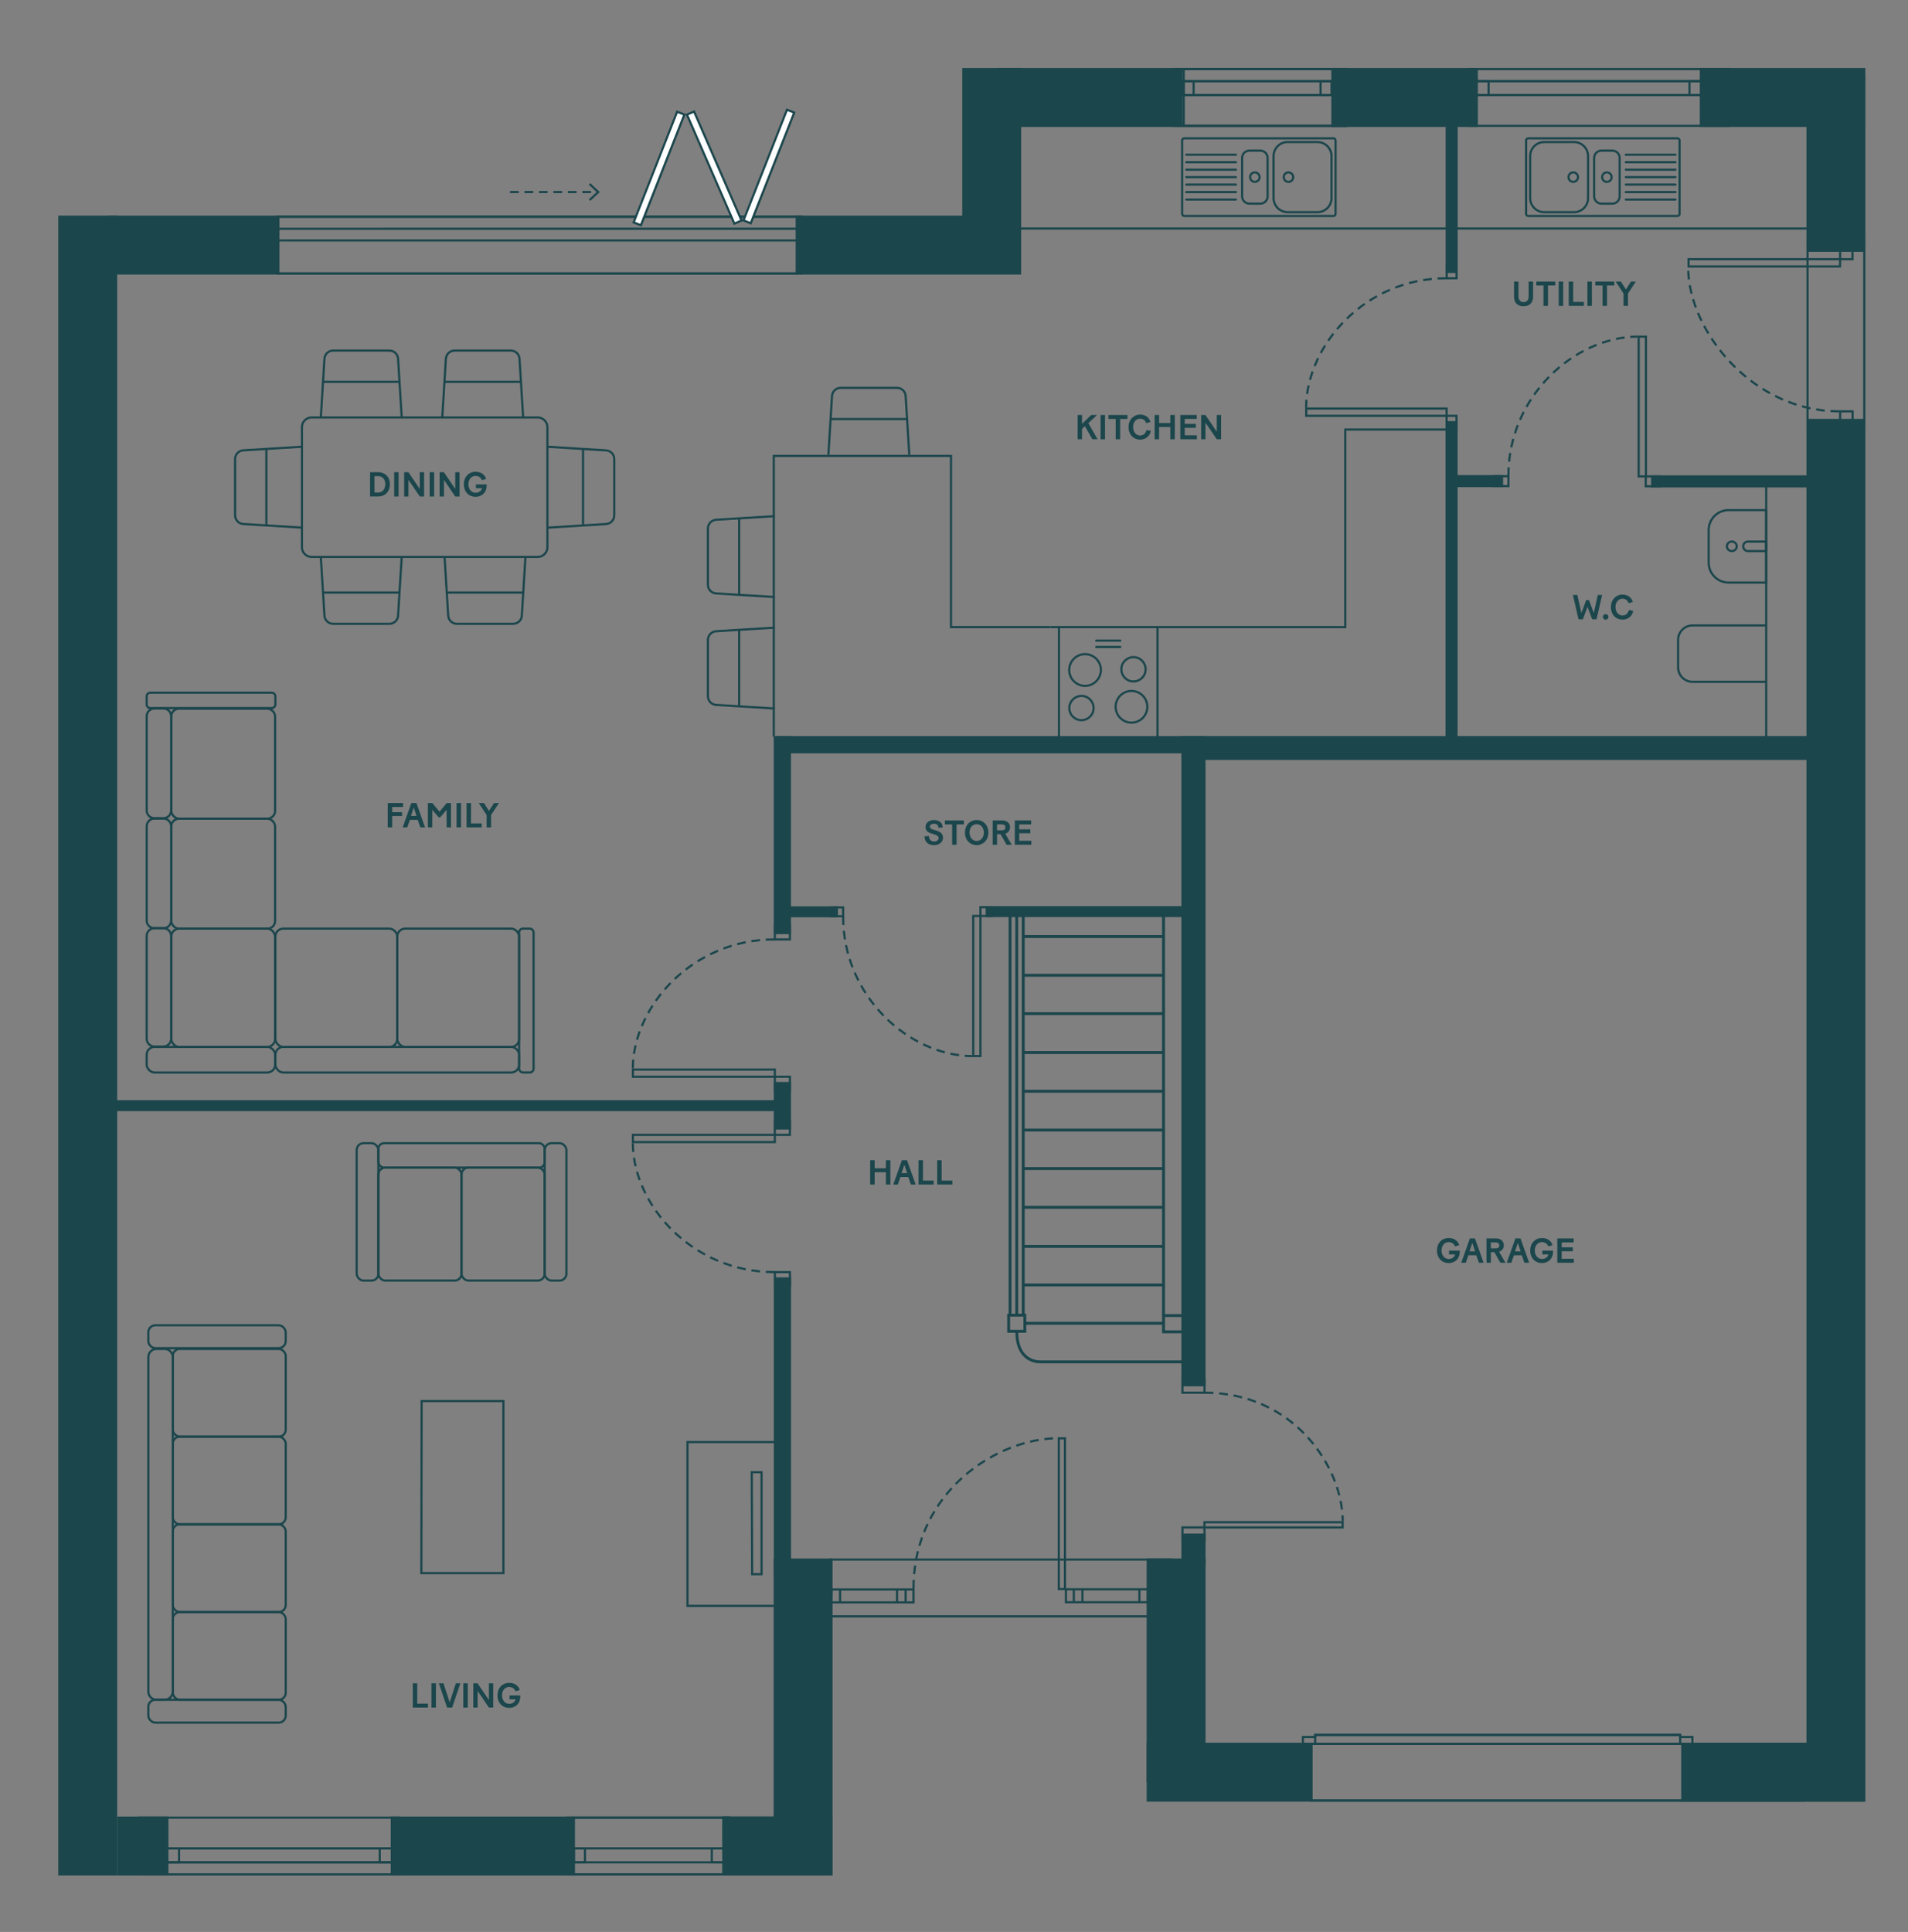<?xml version="1.0" encoding="UTF-8"?> <svg xmlns="http://www.w3.org/2000/svg" xmlns:xlink="http://www.w3.org/1999/xlink" id="Layer_1" data-name="Layer 1" viewBox="0 0 659.74 667.91"><rect x="0" y="0" width="659.74" height="667.91" fill="#808080" stroke="none"/><defs><style> .cls-1 { stroke-miterlimit: 10; stroke-width: .75px; } .cls-1, .cls-2, .cls-3, .cls-4, .cls-5, .cls-6, .cls-7, .cls-8, .cls-9, .cls-10, .cls-11 { fill: none; } .cls-1, .cls-3, .cls-4, .cls-7, .cls-10, .cls-11 { stroke: #1b464c; } .cls-2 { clip-path: url(#clippath-2); } .cls-12 { fill: #fff; } .cls-3 { stroke-linecap: round; } .cls-3, .cls-7, .cls-10, .cls-11 { stroke-miterlimit: 10; } .cls-3, .cls-10, .cls-11 { stroke-width: .75px; } .cls-4 { stroke-miterlimit: 10; stroke-width: .75px; } .cls-5 { clip-path: url(#clippath-3); } .cls-13 { fill: #1b464c; } .cls-8 { clip-path: url(#clippath); } .cls-9 { clip-path: url(#clippath-1); } .cls-11 { stroke-dasharray: 0 0 0 0 0 0 0 0 0 0 3 2; } </style><clipPath id="clippath"><rect class="cls-6" x="-52.99" y="-52.59" width="1190.55" height="841.89"></rect></clipPath><clipPath id="clippath-1"><rect class="cls-6" x="-52.99" y="-52.59" width="1190.55" height="841.89"></rect></clipPath><clipPath id="clippath-2"><rect class="cls-6" x="-52.99" y="-52.59" width="1190.55" height="841.89"></rect></clipPath><clipPath id="clippath-3"><rect class="cls-6" x="-52.99" y="-52.59" width="1190.55" height="841.89"></rect></clipPath></defs><g class="cls-8"><g><rect class="cls-13" x="20.15" y="74.54" width="20.37" height="573.83"></rect><rect class="cls-13" x="40.51" y="628.01" width="17.73" height="20.37"></rect><rect class="cls-13" x="135.11" y="628.01" width="63.28" height="20.37"></rect><rect class="cls-13" x="267.51" y="538.79" width="20.37" height="109.58"></rect><rect class="cls-13" x="249.78" y="628.01" width="17.73" height="20.37"></rect><rect class="cls-13" x="37.39" y="74.55" width="59.25" height="20.37"></rect><rect class="cls-13" x="275.11" y="74.55" width="77.97" height="20.37"></rect><rect class="cls-13" x="332.72" y="23.52" width="20.37" height="68.15"></rect><rect class="cls-13" x="345" y="23.52" width="63.94" height="20.37"></rect><rect class="cls-13" x="460.34" y="23.52" width="50.68" height="20.37"></rect><rect class="cls-13" x="587.75" y="23.52" width="57.24" height="20.37"></rect><rect class="cls-13" x="624.63" y="25.87" width="20.37" height="61.2"></rect><rect class="cls-13" x="624.63" y="144.81" width="20.37" height="478.04"></rect><rect class="cls-13" x="581.32" y="602.49" width="63.52" height="20.37"></rect><rect class="cls-13" x="396.49" y="602.49" width="57.02" height="20.37"></rect><rect class="cls-13" x="396.48" y="538.78" width="20.37" height="77.41"></rect><path class="cls-13" d="m644.25,81.87v65.32h-18.88v-65.32h18.88Zm.75-.75h-20.38v66.82h20.38v-66.82Z"></path><path class="cls-13" d="m623.58,603.24v18.87h-169.76v-18.87h169.76Zm.75-.75h-171.26v20.37h171.26v-20.37Z"></path><polyline class="cls-10" points="454.75 600.5 454.75 599.8 580.96 599.8 580.96 600.68"></polyline><path class="cls-13" d="m623.58,603.24v18.87h-169.76v-18.87h169.76Zm.75-.75h-171.26v20.37h171.26v-20.37Z"></path><rect class="cls-10" x="450.51" y="600.51" width="4.24" height="2.36"></rect><rect class="cls-10" x="580.96" y="600.51" width="4.24" height="2.36"></rect><polyline class="cls-10" points="454.75 600.5 454.75 599.8 580.96 599.8 580.96 600.68"></polyline><rect class="cls-13" x="408.5" y="530.19" width="8.35" height="10.85"></rect><path class="cls-13" d="m276.81,75.3v18.87H96.38v-18.87h180.43Zm.75-.75H95.63v20.37h181.93v-20.37Z"></path><path class="cls-13" d="m276.87,79.47v3.28H96.29v-3.28h180.58Zm.75-.75H95.54v4.78h182.07v-4.78h0Z"></path><path class="cls-13" d="m276.81,75.3v18.87H96.38v-18.87h180.43Zm.75-.75H95.63v20.37h181.93v-20.37Z"></path><path class="cls-13" d="m465.17,24.27v18.87h-55.49v-18.87s55.49,0,55.49,0Zm.75-.75h-56.99v20.37h56.99s0-20.37,0-20.37Z"></path><path class="cls-13" d="m465.16,28.43v4.08h-55.53v-4.08h55.53Zm.75-.75h-57.03v5.58h57.03v-5.58Z"></path><path class="cls-13" d="m465.17,24.27v18.87h-58.85v-18.87s58.85,0,58.85,0Zm.75-.75h-60.35v20.37h60.35s0-20.37,0-20.37Z"></path><path class="cls-13" d="m465.16,28.43v4.08h-58.9v-4.08h58.9Zm.75-.75h-60.4v5.58h60.4v-5.58Z"></path><path class="cls-13" d="m412.35,28.43v4.08h-3.06v-4.08h3.06Zm.75-.75h-4.56v5.58h4.56v-5.58Z"></path><path class="cls-13" d="m460.05,32.51h-3.06v-4.08h3.06v4.08Zm.75-4.83h-4.56v5.58h4.56v-5.58Z"></path><path class="cls-13" d="m597.61,28.42v4.08h-86.78v-4.07h86.78Zm.75-.75h-88.28v5.58h88.28v-5.58Z"></path><path class="cls-13" d="m597.62,24.26v18.87h-89.29v-18.87h89.29Zm.75-.75h-90.79v20.37h90.79v-20.37Z"></path><path class="cls-13" d="m597.61,28.42v4.08h-89.35v-4.07h89.35Zm.75-.75h-90.85v5.58h90.85v-5.58Z"></path><path class="cls-13" d="m514.34,28.43v4.08h-5.02v-4.08h5.02Zm.75-.75h-6.52v5.58h6.52v-5.58Z"></path><path class="cls-13" d="m589.92,28.43v4.08h-5.36v-4.08h5.36Zm.75-.75h-6.86v5.58h6.86v-5.58Z"></path><path class="cls-13" d="m135.17,639.39v4.08H48.39v-4.07h86.78Zm.75-.75H47.64v5.58h88.28v-5.58Z"></path><path class="cls-13" d="m137.66,628.75v18.87H48.37v-18.87h89.29Zm.75-.75H47.63v20.37h90.79v-20.37h-.01Z"></path><path class="cls-13" d="m137.74,639.39v4.08H48.39v-4.07h89.35Zm.75-.75H47.64v5.58h90.85v-5.58Z"></path><path class="cls-13" d="m61.54,639.38v4.08h-5.46v-4.08h5.46Zm.75-.75h-6.96v5.58h6.96v-5.58Z"></path><path class="cls-13" d="m137.14,639.38v4.08h-5.46v-4.08h5.46Zm.75-.75h-6.96v5.58h6.96v-5.58Z"></path><path class="cls-13" d="m251.78,628.76v18.87h-52.97v-18.87h52.97Zm.75-.75h-54.47v20.37h54.47v-20.37Z"></path><path class="cls-13" d="m251.51,628.76v18.87h-55.07v-18.87h55.07Zm.75-.75h-56.57v20.37h56.57v-20.37Z"></path><path class="cls-13" d="m252.51,639.39v4.08h-53.7v-4.08h53.7Zm.75-.75h-55.2v5.58h55.2v-5.58Z"></path><path class="cls-13" d="m252.61,639.38v4.08h-6.11v-4.08h6.11Zm.75-.75h-7.61v5.58h7.61v-5.58Z"></path><path class="cls-13" d="m201.89,643.46h-6.85v-4.08h6.85v4.08Zm.75-4.83h-8.35v5.58h8.35v-5.58Z"></path><path class="cls-13" d="m404.37,539.54v18.88h-116.96v-18.88h116.96Zm.75-.75h-118.46v20.38h118.46v-20.38Z"></path><rect class="cls-13" x="249.81" y="628.01" width="38.02" height="20.37"></rect><rect class="cls-12" x="207.32" y="56.9" width="41.1" height="2.7" transform="translate(90.3 249.01) rotate(-68.54)"></rect><path class="cls-13" d="m234.35,39.12l1.81.71-14.77,37.55-1.81-.71,14.77-37.55Zm-.42-.97l-15.31,38.95,3.21,1.26,15.31-38.95s-3.21-1.26-3.21-1.26Z"></path><rect class="cls-12" x="245.28" y="56.2" width="41.1" height="2.7" transform="translate(115.01 283.9) rotate(-68.54)"></rect><path class="cls-13" d="m272.33,38.43l1.81.71-14.77,37.55-1.81-.71s14.77-37.55,14.77-37.55Zm-.42-.97l-15.31,38.95,3.21,1.26,15.31-38.95s-3.21-1.26-3.21-1.26Z"></path><rect class="cls-12" x="245.63" y="37.39" width="2.7" height="41.1" transform="translate(-2.59 103.46) rotate(-23.54)"></rect><path class="cls-13" d="m239.8,39.05l16.11,36.99-1.78.78-16.11-36.99,1.79-.78h0Zm.39-.99l-3.16,1.38,16.71,38.37,3.16-1.38s-16.71-38.37-16.71-38.37Z"></path><line class="cls-11" x1="176.36" y1="66.39" x2="206.59" y2="66.39"></line><polygon class="cls-13" points="204.11 69.45 203.59 68.9 206.3 66.39 203.59 63.87 204.11 63.32 207.4 66.39 204.11 69.45"></polygon><rect class="cls-13" x="267.57" y="441.59" width="5.95" height="103.02"></rect><path class="cls-13" d="m272.77,444.1h-4.46v-3.94h4.46v3.94Zm.75-4.69h-5.96v5.44h5.96v-5.44Z"></path><rect class="cls-13" x="267.55" y="374.06" width="5.95" height="16.44"></rect><path class="cls-13" d="m272.75,376.56h-4.46v-3.94h4.46v3.94Zm.75-4.69h-5.96v5.44h5.96v-5.44Z"></path><path class="cls-13" d="m272.75,391.96h-4.46v-3.94h4.46v3.94Zm.75-4.69h-5.96v5.44h5.96v-5.44Z"></path><rect class="cls-13" x="267.55" y="254.48" width="5.95" height="68.47"></rect><path class="cls-13" d="m272.75,324.4h-4.46v-3.94h4.46v3.94Zm.75-4.69h-5.96v5.44h5.96v-5.44Z"></path><rect class="cls-13" x="268.35" y="254.48" width="145.19" height="5.95"></rect><rect class="cls-13" x="408.49" y="254.48" width="8.35" height="224.79"></rect><path class="cls-13" d="m416.1,481.11h-6.87v-3.94h6.87v3.94Zm.75-4.69h-8.37v5.44h8.37v-5.44Z"></path><rect class="cls-13" x="412.96" y="254.47" width="218.11" height="8.24"></rect><rect class="cls-13" x="499.83" y="145.59" width="4.17" height="111.05"></rect><path class="cls-13" d="m503.25,148.07h-2.68v-3.94h2.68v3.94Zm.75-4.69h-4.18v5.44h4.18v-5.44Z"></path><rect class="cls-13" x="502.03" y="164.25" width="17.7" height="4.17"></rect><path class="cls-13" d="m521.2,167.68h-4.2v-2.67h4.2v2.67Zm.75-3.42h-5.7v4.17h5.7v-4.17Z"></path><rect class="cls-13" x="570.91" y="164.34" width="60.86" height="4.17"></rect><path class="cls-13" d="m573.64,167.75h-4.2v-2.67h4.2v2.67Zm.75-3.42h-5.7v4.17h5.7v-4.17Z"></path><rect class="cls-13" x="499.86" y="38.03" width="4.17" height="56.35"></rect><path class="cls-13" d="m503.28,95.83h-2.68v-3.94h2.68v3.94Zm.75-4.69h-4.18v5.44h4.18v-5.44Z"></path><rect class="cls-13" x="40.19" y="380.35" width="231.1" height="3.78"></rect><rect class="cls-13" x="272.11" y="313.34" width="17.63" height="3.78"></rect><path class="cls-13" d="m291.16,316.37h-3.24v-2.28h3.24v2.28Zm.75-3.03h-4.74v3.78h4.74v-3.78Z"></path><rect class="cls-13" x="340.81" y="313.27" width="71.59" height="3.78"></rect><path class="cls-13" d="m342.63,316.29h-3.24v-2.28h3.24v2.28Zm.75-3.03h-4.74v3.78h4.74v-3.78Z"></path><polygon class="cls-7" points="408.83 460.43 402.32 460.43 402.32 454.81 409.8 454.81 409.8 460.43 408.83 460.43"></polygon><rect class="cls-7" x="348.77" y="454.67" width="5.59" height="5.59"></rect><line class="cls-7" x1="402.32" y1="316.43" x2="402.32" y2="454.82"></line><g class="cls-9"><g><path class="cls-7" d="m408.82,470.81h-48.98s-8.25.63-8.25-10.44"></path><line class="cls-7" x1="349.25" y1="454.41" x2="349.25" y2="316.29"></line><line class="cls-7" x1="353.81" y1="454.6" x2="353.81" y2="316.31"></line><line class="cls-7" x1="354.21" y1="457.48" x2="402.37" y2="457.48"></line><line class="cls-7" x1="353.81" y1="444.23" x2="402.17" y2="444.23"></line><line class="cls-7" x1="353.87" y1="430.9" x2="402.44" y2="430.9"></line><line class="cls-7" x1="353.81" y1="417.38" x2="402.17" y2="417.38"></line><line class="cls-7" x1="353.74" y1="403.99" x2="402.31" y2="403.99"></line><line class="cls-7" x1="353.74" y1="390.67" x2="402.37" y2="390.67"></line><line class="cls-7" x1="353.87" y1="377.27" x2="402.17" y2="377.27"></line><line class="cls-7" x1="353.81" y1="363.88" x2="402.1" y2="363.88"></line><line class="cls-7" x1="353.81" y1="350.43" x2="402.24" y2="350.43"></line><line class="cls-7" x1="353.81" y1="337.17" x2="402.37" y2="337.17"></line><line class="cls-7" x1="353.74" y1="323.78" x2="402.37" y2="323.78"></line><line class="cls-7" x1="351.56" y1="454.65" x2="351.56" y2="315.69"></line><path class="cls-13" d="m416.1,532.37h-6.87v-3.94h6.87v3.94Zm.75-4.69h-8.37v5.44h8.37v-5.44Z"></path><polygon class="cls-10" points="287.61 549.49 315.87 549.49 315.87 553.97 287.46 553.97 287.61 549.49"></polygon><line class="cls-10" x1="290.48" y1="554.01" x2="290.48" y2="549.39"></line><line class="cls-10" x1="310.18" y1="553.92" x2="310.18" y2="549.64"></line><line class="cls-10" x1="313.15" y1="549.54" x2="313.15" y2="554.01"></line><polygon class="cls-10" points="396.84 553.92 368.58 553.92 368.58 549.44 396.99 549.44 396.84 553.92"></polygon><line class="cls-10" x1="393.97" y1="549.39" x2="393.97" y2="554.01"></line><line class="cls-10" x1="374.27" y1="549.49" x2="374.27" y2="553.77"></line><line class="cls-10" x1="371.3" y1="553.87" x2="371.3" y2="549.39"></line></g></g><path class="cls-13" d="m499.82,143.38h-47.79v-1.76h47.79v1.76Zm.75-2.51h-49.29v3.26h49.29v-3.26Z"></path><g class="cls-2"><g><path class="cls-11" d="m500.06,96.21c-27.84-.06-48.29,23.02-48.44,44.67"></path><path class="cls-13" d="m635.88,89.98v1.76h-51.64v-1.76h51.64Zm.75-.75h-53.14v3.26h53.14v-3.26Z"></path><path class="cls-11" d="m635.95,142.2c-30.02.06-52.06-27.81-52.22-49.45"></path><polyline class="cls-10" points="636.26 86.66 636.26 89.61 640.54 89.61 640.54 86.29"></polyline><polyline class="cls-10" points="636.27 145.01 636.27 142.21 640.57 142.21 640.57 145.18"></polyline><path class="cls-13" d="m568.75,164.33h-1.76v-47.57h1.76v47.57Zm.75-48.32h-3.26v49.07h3.26v-49.07Z"></path><path class="cls-11" d="m521.57,164.58c-.06-27.72,23.02-48.07,44.67-48.22"></path><path class="cls-13" d="m267.54,371.88h-48.33v-1.75h48.33v1.75Zm.75-2.5h-49.83v3.25h49.83v-3.25Z"></path><path class="cls-11" d="m267.77,324.78c-28.15-.06-48.82,22.98-48.97,44.6"></path><path class="cls-13" d="m267.54,394.46h-48.33v-1.75h48.33v1.75Zm.75-2.5h-49.83v3.25h49.83v-3.25Z"></path><path class="cls-11" d="m267.78,439.78c-28.15.06-48.83-22.96-48.97-44.57"></path><path class="cls-13" d="m338.64,364.71h-1.75v-47.67h1.75v47.67h0Zm.75-48.42h-3.25v49.17h3.25v-49.17Z"></path><path class="cls-11" d="m291.54,316.8c-.06,27.78,22.98,48.18,44.6,48.32"></path><path class="cls-13" d="m367.86,548.98h-1.38v-51.36h1.38v51.36Zm.75-52.11h-2.88v52.86h2.88v-52.86Z"></path><path class="cls-11" d="m315.87,549.18c0-33.71,29.23-51.95,49.87-51.95"></path><path class="cls-13" d="m463.87,527.69h-47.02v-1.07h47.02v1.07Zm.75-1.82h-48.52v2.57h48.52v-2.57Z"></path><path class="cls-11" d="m416.6,481.48c30.94,0,47.68,25.97,47.68,44.39"></path></g></g><polyline class="cls-10" points="267.56 254.67 267.56 157.61 328.83 157.61 328.83 216.81 363.25 216.81"></polyline><polyline class="cls-10" points="363.25 216.81 465.17 216.81 465.17 148.51 501.13 148.51"></polyline><line class="cls-10" x1="351.42" y1="79" x2="626.46" y2="79"></line><line class="cls-10" x1="610.7" y1="168.08" x2="610.7" y2="255.58"></line><polygon class="cls-10" points="145.79 484.37 174.06 484.37 174.06 543.85 145.69 543.85 145.79 484.37"></polygon><polyline class="cls-10" points="268.21 498.54 237.71 498.54 237.71 555.18 267.8 555.18"></polyline><polygon class="cls-10" points="259.94 508.97 263.33 508.97 263.33 544.21 260.07 544.21 259.94 508.97"></polygon><g class="cls-5"><g><path class="cls-10" d="m610.69,201.4v-25.05h-12.97c-3.81,0-6.9,3.09-6.9,6.9v11.26c0,3.81,3.09,6.89,6.9,6.89h12.97Z"></path><path class="cls-10" d="m610.69,187.23v3.3h-6.29c-.91,0-1.65-.74-1.65-1.65s.74-1.65,1.65-1.65h6.29Z"></path><path class="cls-10" d="m598.82,190.52c.94,0,1.7-.74,1.7-1.65s-.76-1.65-1.7-1.65-1.7.74-1.7,1.65.76,1.65,1.7,1.65Z"></path><path class="cls-10" d="m610.95,216.22h-25.71c-2.76,0-5,2.24-5,5v9.5c0,2.76,2.24,5,5,5h25.71"></path><path class="cls-10" d="m286.44,157.2l1.25-20.24c.07-1.61,1.39-2.88,3-2.88h19.47c1.61,0,2.94,1.27,3,2.88l1.25,20.24"></path><line class="cls-10" x1="287.2" y1="144.88" x2="313.65" y2="144.88"></line><path class="cls-10" d="m267.9,206.41l-20.24-1.25c-1.61-.07-2.88-1.39-2.88-3v-19.47c0-1.61,1.27-2.94,2.88-3l20.24-1.25"></path><line class="cls-10" x1="255.58" y1="205.65" x2="255.58" y2="179.2"></line><path class="cls-10" d="m267.9,244.95l-20.24-1.25c-1.61-.07-2.88-1.39-2.88-3v-19.47c0-1.61,1.27-2.94,2.88-3l20.24-1.25"></path><line class="cls-10" x1="255.58" y1="244.19" x2="255.58" y2="217.74"></line><rect class="cls-10" x="95.22" y="361.93" width="84.28" height="8.85" rx="2.73" ry="2.73"></rect><rect class="cls-10" x="50.71" y="361.93" width="44.44" height="8.85" rx="2.73" ry="2.73"></rect><path class="cls-10" d="m53.44,320.88h3.01c1.51,0,2.73,1.22,2.73,2.73v35.47c0,1.51-1.22,2.73-2.73,2.73h-3.01c-1.51,0-2.73-1.22-2.73-2.73v-35.47c0-1.51,1.22-2.73,2.73-2.73Z"></path><path class="cls-10" d="m53.35,283h3.18c1.46,0,2.65,1.19,2.65,2.65v32.61c0,1.46-1.19,2.64-2.64,2.64h-3.18c-1.46,0-2.64-1.19-2.64-2.64v-32.61c0-1.46,1.19-2.65,2.65-2.65h-.02Z"></path><rect class="cls-10" x="179.5" y="321.04" width="5" height="49.73" rx="1.29" ry="1.29"></rect><path class="cls-10" d="m52,239.47h41.93c.71,0,1.29.58,1.29,1.29v2.75c0,.71-.58,1.29-1.29,1.29h-41.93c-.71,0-1.29-.58-1.29-1.29v-2.75c0-.71.58-1.29,1.29-1.29Z"></path><rect class="cls-10" x="95.22" y="321.04" width="42.14" height="40.89" rx="2.73" ry="2.73"></rect><rect class="cls-10" x="59.24" y="321.04" width="35.88" height="40.89" rx="2.73" ry="2.73"></rect><rect class="cls-10" x="59.24" y="283.05" width="35.88" height="38" rx="2.64" ry="2.64"></rect><rect class="cls-10" x="137.36" y="321.04" width="42.14" height="40.89" rx="2.73" ry="2.73"></rect><path class="cls-10" d="m53.35,244.95h3.18c1.46,0,2.65,1.19,2.65,2.65v32.61c0,1.46-1.19,2.64-2.64,2.64h-3.18c-1.46,0-2.64-1.19-2.64-2.64v-32.61c0-1.46,1.19-2.65,2.65-2.65h-.02Z"></path><rect class="cls-10" x="59.24" y="245" width="35.88" height="38" rx="2.64" ry="2.64"></rect><path class="cls-10" d="m107.75,144.32h78.19c1.84,0,3.34,1.5,3.34,3.34v41.54c0,1.84-1.5,3.34-3.34,3.34h-78.19c-1.84,0-3.34-1.5-3.34-3.34v-41.54c0-1.84,1.5-3.34,3.34-3.34h0Z"></path><path class="cls-10" d="m110.93,144.32l1.25-20.24c.07-1.61,1.39-2.88,3-2.88h19.47c1.61,0,2.94,1.27,3,2.88l1.25,20.24"></path><line class="cls-10" x1="111.69" y1="132" x2="138.14" y2="132"></line><path class="cls-10" d="m152.92,144.32l1.25-20.24c.07-1.61,1.39-2.88,3-2.88h19.47c1.61,0,2.94,1.27,3,2.88l1.25,20.24"></path><line class="cls-10" x1="153.68" y1="132" x2="180.13" y2="132"></line><path class="cls-10" d="m110.93,192.54l1.25,20.24c.07,1.61,1.39,2.88,3,2.88h19.47c1.61,0,2.94-1.27,3-2.88l1.25-20.24"></path><line class="cls-10" x1="111.69" y1="204.86" x2="138.14" y2="204.86"></line><path class="cls-10" d="m153.72,192.54l1.25,20.24c.07,1.61,1.39,2.88,3,2.88h19.47c1.61,0,2.94-1.27,3-2.88l1.25-20.24"></path><line class="cls-10" x1="154.48" y1="204.86" x2="180.93" y2="204.86"></line><path class="cls-10" d="m189.28,154.45l20.24,1.25c1.61.07,2.88,1.39,2.88,3v19.47c0,1.61-1.27,2.93-2.88,3l-20.24,1.25"></path><line class="cls-10" x1="201.6" y1="155.21" x2="201.6" y2="181.66"></line><path class="cls-10" d="m104.41,182.41l-20.24-1.25c-1.61-.07-2.88-1.39-2.88-3v-19.47c0-1.61,1.27-2.94,2.88-3l20.24-1.25"></path><line class="cls-10" x1="92.1" y1="181.65" x2="92.1" y2="155.21"></line><rect class="cls-10" x="51.28" y="587.63" width="47.51" height="7.92" rx="2.44" ry="2.44"></rect><path class="cls-10" d="m54.11,466.35h2.81c1.56,0,2.82,1.27,2.82,2.82v115.63c0,1.56-1.27,2.82-2.82,2.82h-2.81c-1.56,0-2.82-1.26-2.82-2.82v-115.63c0-1.56,1.26-2.82,2.82-2.82Z"></path><rect class="cls-10" x="51.28" y="458.16" width="47.51" height="7.92" rx="2.44" ry="2.44"></rect><rect class="cls-10" x="59.74" y="557.31" width="39.06" height="30.32" rx="2.44" ry="2.44"></rect><rect class="cls-10" x="59.74" y="526.99" width="39.06" height="30.32" rx="2.44" ry="2.44"></rect><rect class="cls-10" x="59.74" y="496.67" width="39.06" height="30.32" rx="2.44" ry="2.44"></rect><rect class="cls-10" x="59.74" y="466.35" width="39.06" height="30.32" rx="2.44" ry="2.44"></rect><rect class="cls-10" x="123.33" y="395.21" width="7.51" height="47.52" rx="2.38" ry="2.38"></rect><rect class="cls-10" x="130.84" y="395.21" width="57.5" height="8.45" rx="1.94" ry="1.94"></rect><rect class="cls-10" x="188.34" y="395.21" width="7.51" height="47.52" rx="2.38" ry="2.38"></rect><rect class="cls-10" x="130.84" y="403.66" width="28.75" height="39.06" rx="2.38" ry="2.38"></rect><rect class="cls-10" x="159.59" y="403.66" width="28.75" height="39.06" rx="2.38" ry="2.38"></rect><line class="cls-10" x1="400.25" y1="217.04" x2="400.25" y2="256.63"></line><line class="cls-10" x1="366.17" y1="217.04" x2="366.17" y2="256.63"></line><circle class="cls-1" cx="375.18" cy="231.63" r="5.48" transform="translate(17.61 489.61) rotate(-67.5)"></circle><circle class="cls-1" cx="391.23" cy="244.35" r="5.48" transform="translate(15.77 512.29) rotate(-67.5)"></circle><circle class="cls-4" cx="391.93" cy="231.38" r="4.2" transform="translate(100.74 581.18) rotate(-80.78)"></circle><circle class="cls-4" cx="373.93" cy="244.78" r="4.2" transform="translate(72.41 574.66) rotate(-80.78)"></circle><line class="cls-3" x1="379.06" y1="223.67" x2="387.36" y2="223.67"></line><line class="cls-3" x1="379.06" y1="221.46" x2="387.36" y2="221.46"></line><path class="cls-10" d="m445.26,49.1h10.27c2.7,0,4.88,2.19,4.88,4.88v14.5c0,2.7-2.19,4.88-4.88,4.88h-10.27c-2.7,0-4.89-2.19-4.89-4.89v-14.5c0-2.7,2.19-4.88,4.88-4.88h.01Z"></path><path class="cls-10" d="m432.01,52.07h3.77c1.39,0,2.53,1.13,2.53,2.53v13.28c0,1.39-1.13,2.52-2.52,2.52h-3.77c-1.39,0-2.53-1.13-2.53-2.53v-13.28c0-1.39,1.13-2.52,2.52-2.52Z"></path><rect class="cls-10" x="408.75" y="47.81" width="53.06" height="26.86" rx=".73" ry=".73"></rect><line class="cls-3" x1="410.18" y1="53.5" x2="427.35" y2="53.5"></line><line class="cls-3" x1="410.18" y1="56.08" x2="427.35" y2="56.08"></line><line class="cls-3" x1="410.18" y1="58.66" x2="427.35" y2="58.66"></line><line class="cls-3" x1="410.18" y1="61.24" x2="427.35" y2="61.24"></line><line class="cls-3" x1="410.18" y1="63.82" x2="427.35" y2="63.82"></line><line class="cls-3" x1="410.18" y1="66.4" x2="427.35" y2="66.4"></line><line class="cls-3" x1="410.18" y1="68.98" x2="427.35" y2="68.98"></line><path class="cls-10" d="m435.53,61.24c0,.9-.73,1.64-1.64,1.64s-1.64-.73-1.64-1.64.73-1.64,1.64-1.64,1.64.73,1.64,1.64Z"></path><path class="cls-10" d="m447.16,61.24c0,.9-.73,1.64-1.64,1.64s-1.64-.73-1.64-1.64.73-1.64,1.64-1.64,1.64.73,1.64,1.64Z"></path><path class="cls-10" d="m533.97,49.1h10.27c2.7,0,4.88,2.19,4.88,4.88v14.5c0,2.7-2.19,4.88-4.88,4.88h-10.27c-2.7,0-4.88-2.19-4.88-4.88v-14.5c0-2.7,2.19-4.88,4.88-4.88Z"></path><path class="cls-10" d="m553.73,52.07h3.77c1.39,0,2.53,1.13,2.53,2.53v13.28c0,1.39-1.13,2.52-2.52,2.52h-3.77c-1.39,0-2.52-1.13-2.52-2.52v-13.28c0-1.39,1.13-2.53,2.53-2.53h-.02Z"></path><rect class="cls-10" x="527.69" y="47.81" width="53.07" height="26.86" rx=".73" ry=".73"></rect><line class="cls-3" x1="579.33" y1="68.98" x2="562.16" y2="68.98"></line><line class="cls-3" x1="579.33" y1="66.4" x2="562.16" y2="66.4"></line><line class="cls-3" x1="579.33" y1="63.82" x2="562.16" y2="63.82"></line><line class="cls-3" x1="579.33" y1="61.24" x2="562.16" y2="61.24"></line><line class="cls-3" x1="579.33" y1="58.66" x2="562.16" y2="58.66"></line><line class="cls-3" x1="579.33" y1="56.08" x2="562.16" y2="56.08"></line><line class="cls-3" x1="579.33" y1="53.5" x2="562.16" y2="53.5"></line><path class="cls-10" d="m553.98,61.24c0-.9.73-1.64,1.64-1.64s1.64.73,1.64,1.64-.73,1.64-1.64,1.64-1.64-.73-1.64-1.64Z"></path><path class="cls-10" d="m542.35,61.24c0-.9.73-1.64,1.64-1.64s1.64.73,1.64,1.64-.73,1.64-1.64,1.64-1.64-.73-1.64-1.64Z"></path></g></g><g><path class="cls-13" d="m134.08,277.63h5.29v1.36h-3.77v1.79h3.41v1.35h-3.41v3.9h-1.52v-8.4h0Z"></path><path class="cls-13" d="m142.21,277.63h1.78l2.99,8.4h-1.64l-.9-2.59h-2.72l-.9,2.59h-1.58l2.99-8.4h-.02Zm1.82,4.46l-.95-2.89h-.02l-.96,2.89h1.93Z"></path><path class="cls-13" d="m147.97,277.63h1.52l2.48,2.99,2.48-2.99h1.49v8.4h-1.51v-6.07l-2.22,2.59h-.53l-2.21-2.58v6.06h-1.51v-8.4h0Z"></path><path class="cls-13" d="m157.87,277.63h1.54v8.4h-1.54v-8.4Z"></path><path class="cls-13" d="m161.32,277.63h1.54v7.04h3.71v1.36h-5.24v-8.4h0Z"></path><path class="cls-13" d="m168.26,281.76l-2.72-4.13h1.8l1.74,2.72,1.74-2.72h1.7l-2.72,4.14v4.26h-1.54v-4.27h0Z"></path></g><g><path class="cls-13" d="m127.96,163.25h2.9c2.06,0,3.96,1.45,3.96,4.11,0,2.79-1.88,4.28-3.96,4.28h-2.9v-8.4h0Zm5.27,4.11c0-1.68-1.08-2.76-2.45-2.76h-1.3v5.68h1.33c1.38,0,2.41-1.1,2.41-2.93h0Z"></path><path class="cls-13" d="m136.29,163.25h1.54v8.4h-1.54v-8.4Z"></path><path class="cls-13" d="m139.75,163.25h1.47l3.92,5.78v-5.78h1.5v8.4h-1.49l-3.91-5.74v5.74h-1.5v-8.4h.01Z"></path><path class="cls-13" d="m148.57,163.25h1.54v8.4h-1.54v-8.4Z"></path><path class="cls-13" d="m152.02,163.25h1.47l3.92,5.78v-5.78h1.5v8.4h-1.49l-3.91-5.74v5.74h-1.5v-8.4h.01Z"></path><path class="cls-13" d="m160.39,167.42c0-2.63,1.79-4.32,4.03-4.32,1.76,0,3.18.85,3.67,2.47l-1.46.44c-.24-.76-1.03-1.49-2.21-1.49-1.4,0-2.45,1.18-2.45,2.89s1.04,2.94,2.46,2.94c1.15,0,2-.61,2.23-1.58h-2.1v-1.31h3.71v.37c0,2.59-1.81,3.93-3.84,3.93-2.24,0-4.04-1.65-4.04-4.35h0Z"></path></g><g><path class="cls-13" d="m372.62,143.47h1.52v3.05l3.18-3.05h2.03l-3.02,2.81,3.19,5.59h-1.8l-2.58-4.55-1,.96v3.59h-1.52v-8.4h0Z"></path><path class="cls-13" d="m380.55,143.47h1.54v8.4h-1.54v-8.4Z"></path><path class="cls-13" d="m385.79,144.83h-2.51v-1.36h6.56v1.36h-2.52v7.04h-1.54v-7.04h.01Z"></path><path class="cls-13" d="m390.22,147.65c0-2.6,1.81-4.32,3.98-4.32,1.82,0,3.13.92,3.6,2.58l-1.49.38c-.23-.8-.88-1.54-2.11-1.54-1.37,0-2.4,1.21-2.4,2.89s1.04,2.93,2.41,2.93c1.25,0,2-.88,2.21-1.91l1.51.3c-.34,1.92-1.86,3.03-3.73,3.03-2.18,0-3.98-1.67-3.98-4.35h0Z"></path><path class="cls-13" d="m404.67,147.61h-3.89v4.26h-1.54v-8.4h1.54v2.78h3.89v-2.78h1.54v8.4h-1.54v-4.26Z"></path><path class="cls-13" d="m408.13,143.47h5.66v1.36h-4.14v1.71h3.84v1.36h-3.84v2.61h4.19v1.36h-5.71v-8.4h0Z"></path><path class="cls-13" d="m415.33,143.47h1.48l3.92,5.78v-5.78h1.5v8.4h-1.49l-3.91-5.74v5.74h-1.5v-8.4h0Z"></path></g><g><path class="cls-13" d="m523.52,102.59v-5.24h1.54v5.18c0,1.2.7,1.92,1.76,1.92s1.75-.71,1.75-1.91v-5.19h1.54v5.23c0,2.15-1.32,3.3-3.3,3.3s-3.29-1.12-3.29-3.29Z"></path><path class="cls-13" d="m533.72,98.7h-2.51v-1.36h6.56v1.36h-2.52v7.04h-1.54v-7.04h.01Z"></path><path class="cls-13" d="m538.97,97.34h1.54v8.4h-1.54v-8.4Z"></path><path class="cls-13" d="m542.43,97.34h1.54v7.04h3.71v1.36h-5.24v-8.4h-.01Z"></path><path class="cls-13" d="m548.89,97.34h1.54v8.4h-1.54v-8.4Z"></path><path class="cls-13" d="m554.13,98.7h-2.51v-1.36h6.56v1.36h-2.52v7.04h-1.54v-7.04h.01Z"></path><path class="cls-13" d="m561.38,101.47l-2.72-4.13h1.8l1.74,2.72,1.74-2.72h1.7l-2.72,4.14v4.26h-1.54v-4.27h0Z"></path></g><g><path class="cls-13" d="m543.87,205.7h1.55l1.39,6.24,1.66-4.49h.97l1.66,4.51,1.38-6.26h1.5l-1.94,8.4h-1.5l-1.61-4.31-1.61,4.31h-1.51l-1.93-8.4h0Z"></path><path class="cls-13" d="m554.24,213.27c0-.52.42-.95.96-.95s.95.43.95.95-.42.97-.95.97-.96-.44-.96-.97Z"></path><path class="cls-13" d="m557.01,209.88c0-2.6,1.81-4.32,3.98-4.32,1.82,0,3.13.92,3.6,2.58l-1.49.38c-.23-.8-.88-1.54-2.11-1.54-1.37,0-2.4,1.21-2.4,2.89s1.04,2.93,2.41,2.93c1.25,0,2-.88,2.21-1.91l1.51.3c-.34,1.92-1.86,3.03-3.73,3.03-2.18,0-3.98-1.67-3.98-4.35h0Z"></path></g><g><path class="cls-13" d="m319.66,289.15l1.51-.13s0,.04.01.1c.08,1.2.84,1.79,1.79,1.79.85,0,1.57-.42,1.57-1.16,0-.68-.6-1.04-1.69-1.37l-.8-.23c-1.46-.43-2.03-1.19-2.03-2.27,0-1.39,1.18-2.37,2.93-2.37s2.97.96,2.99,2.4v.12l-1.49.16v-.1c-.02-.92-.68-1.32-1.5-1.32s-1.42.43-1.42,1.03c0,.5.31.76,1.32,1.07l.86.25c1.61.49,2.36,1.26,2.36,2.49,0,1.52-1.28,2.57-3.12,2.57s-3.19-.94-3.3-3.02h0Z"></path><path class="cls-13" d="m329.23,285h-2.51v-1.36h6.56v1.36h-2.52v7.04h-1.54v-7.04h.01Z"></path><path class="cls-13" d="m333.66,287.82c0-2.61,1.8-4.32,4.05-4.32s4.05,1.69,4.05,4.32-1.83,4.35-4.05,4.35-4.05-1.64-4.05-4.35Zm6.52,0c0-1.68-1.06-2.89-2.47-2.89s-2.47,1.2-2.47,2.89,1.07,2.93,2.47,2.93,2.47-1.16,2.47-2.93Z"></path><path class="cls-13" d="m343.23,283.64h3.42c1.45,0,2.59.9,2.59,2.34,0,.66-.19,1.19-.66,1.67-.26.28-.61.47-.98.59l2.22,3.8h-1.78l-2.07-3.65h-1.22v3.65h-1.51v-8.4h0Zm3.3,3.42c.66,0,1.13-.37,1.13-1.06,0-.62-.5-1.01-1.15-1.01h-1.76v2.06h1.79-.01Z"></path><path class="cls-13" d="m350.9,283.64h5.66v1.36h-4.14v1.71h3.84v1.36h-3.84v2.61h4.19v1.36h-5.71v-8.4h0Z"></path></g><g><path class="cls-13" d="m496.87,432.32c0-2.63,1.79-4.32,4.03-4.32,1.76,0,3.18.85,3.67,2.47l-1.46.44c-.24-.76-1.03-1.49-2.21-1.49-1.4,0-2.45,1.18-2.45,2.89s1.04,2.94,2.46,2.94c1.15,0,2-.61,2.23-1.58h-2.1v-1.31h3.71v.37c0,2.59-1.81,3.93-3.84,3.93-2.24,0-4.04-1.66-4.04-4.35h0Z"></path><path class="cls-13" d="m508.23,428.15h1.78l2.99,8.4h-1.64l-.9-2.59h-2.72l-.9,2.59h-1.58l2.99-8.4h-.02Zm1.82,4.46l-.95-2.89h-.02l-.96,2.89h1.93Z"></path><path class="cls-13" d="m513.98,428.15h3.42c1.45,0,2.59.9,2.59,2.34,0,.66-.19,1.19-.66,1.67-.26.28-.61.47-.98.59l2.22,3.8h-1.78l-2.07-3.65h-1.22v3.65h-1.51v-8.4h-.01Zm3.3,3.42c.66,0,1.13-.37,1.13-1.05,0-.62-.5-1.01-1.15-1.01h-1.76v2.06h1.79,0Z"></path><path class="cls-13" d="m523.97,428.15h1.78l2.99,8.4h-1.64l-.9-2.59h-2.72l-.9,2.59h-1.58l2.99-8.4h-.02Zm1.82,4.46l-.95-2.89h-.02l-.96,2.89h1.93Z"></path><path class="cls-13" d="m529.12,432.32c0-2.63,1.79-4.32,4.03-4.32,1.76,0,3.18.85,3.67,2.47l-1.46.44c-.24-.76-1.03-1.49-2.21-1.49-1.4,0-2.45,1.18-2.45,2.89s1.04,2.94,2.46,2.94c1.15,0,2-.61,2.23-1.58h-2.1v-1.31h3.71v.37c0,2.59-1.81,3.93-3.84,3.93-2.24,0-4.04-1.66-4.04-4.35h0Z"></path><path class="cls-13" d="m538.48,428.15h5.66v1.36h-4.14v1.71h3.84v1.36h-3.84v2.61h4.19v1.36h-5.71v-8.4h0Z"></path></g><g><path class="cls-13" d="m142.73,581.94h1.54v7.04h3.71v1.36h-5.24v-8.4h0Z"></path><path class="cls-13" d="m149.19,581.94h1.54v8.4h-1.54v-8.4Z"></path><path class="cls-13" d="m151.75,581.94h1.59l2.13,6.55h.04l.18-.55,1.94-6h1.55l-2.84,8.4h-1.75l-2.84-8.4Z"></path><path class="cls-13" d="m160.2,581.94h1.54v8.4h-1.54v-8.4Z"></path><path class="cls-13" d="m163.65,581.94h1.48l3.92,5.78v-5.78h1.5v8.4h-1.49l-3.91-5.75v5.75h-1.5v-8.4h0Z"></path><path class="cls-13" d="m172.01,586.11c0-2.63,1.79-4.32,4.03-4.32,1.76,0,3.18.85,3.67,2.47l-1.46.44c-.24-.76-1.03-1.49-2.21-1.49-1.4,0-2.45,1.18-2.45,2.89s1.04,2.94,2.46,2.94c1.15,0,2-.61,2.23-1.58h-2.1v-1.31h3.71v.37c0,2.59-1.81,3.93-3.84,3.93-2.24,0-4.04-1.66-4.04-4.35h0Z"></path></g><g><path class="cls-13" d="m306.32,405.25h-3.89v4.26h-1.54v-8.4h1.54v2.78h3.89v-2.78h1.54v8.4h-1.54v-4.26Z"></path><path class="cls-13" d="m311.84,401.11h1.78l2.99,8.4h-1.64l-.9-2.59h-2.72l-.9,2.59h-1.58l2.99-8.4h-.02Zm1.82,4.46l-.95-2.89h-.02l-.96,2.89h1.93Z"></path><path class="cls-13" d="m317.6,401.11h1.54v7.04h3.71v1.36h-5.24v-8.4h-.01Z"></path><path class="cls-13" d="m324.05,401.11h1.54v7.04h3.71v1.36h-5.24v-8.4h-.01Z"></path></g></g></g></svg> 